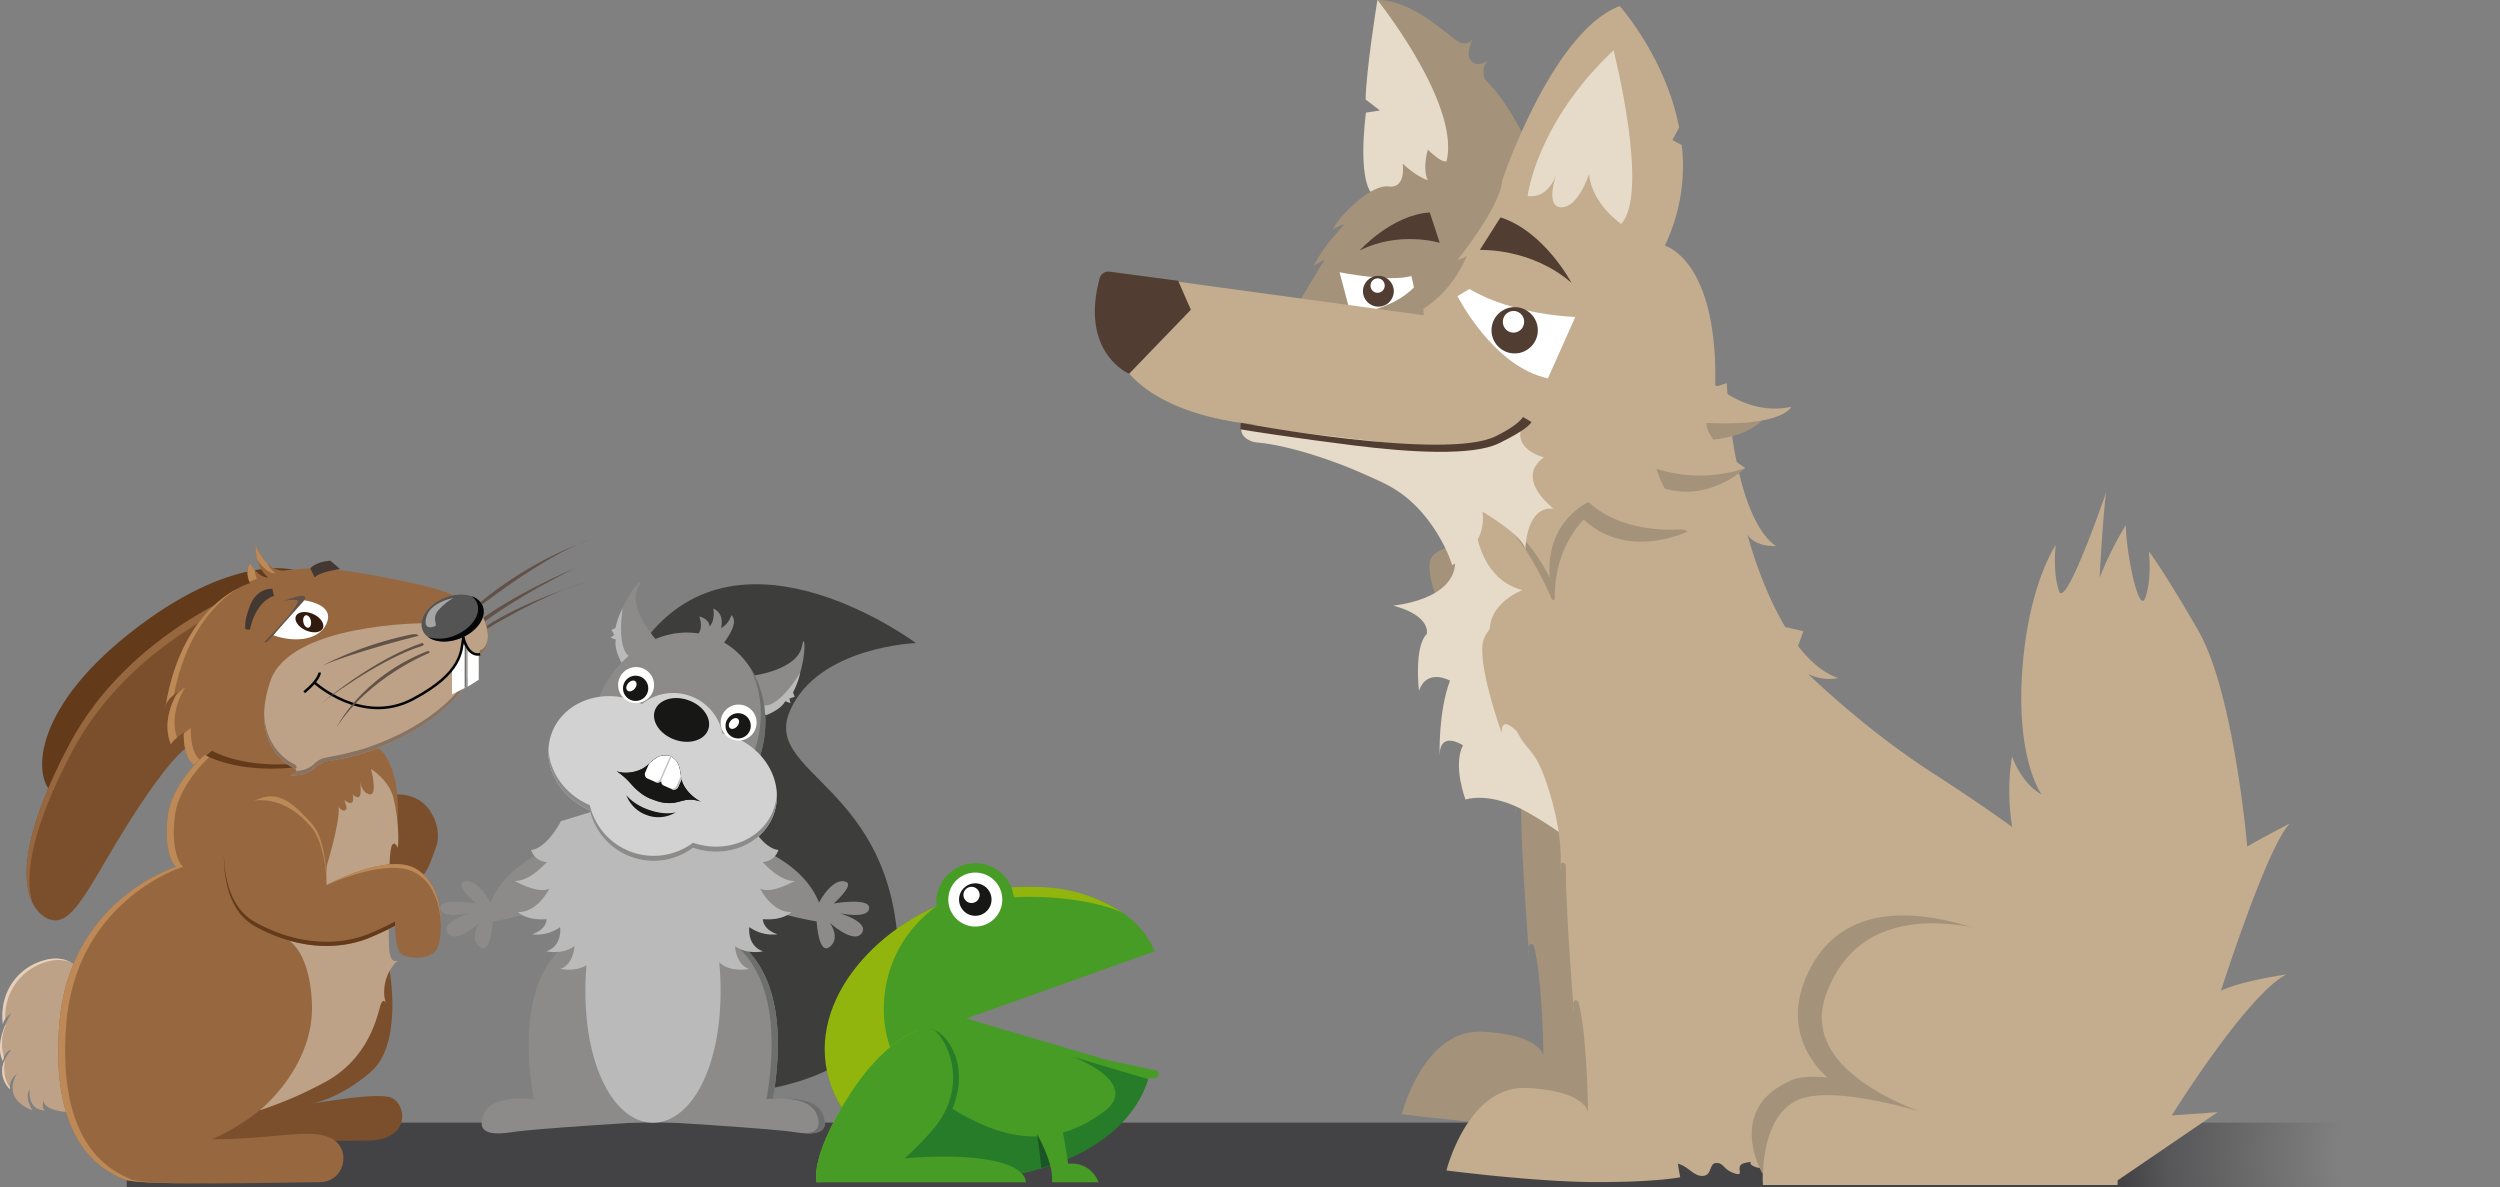 <svg xmlns="http://www.w3.org/2000/svg" width="854.832" height="405.981"><rect width="100%" height="100%" fill="#808080" stroke="none"/><defs><radialGradient id="a" cx="813.247" cy="11.058" r="5382.947" gradientTransform="matrix(.027 0 0 .019 791.083 10.85)" gradientUnits="userSpaceOnUse"><stop offset=".395" stop-color="#000106" stop-opacity="0"/><stop offset=".798" stop-color="#000106" stop-opacity=".651"/><stop offset=".9" stop-color="#000106" stop-opacity=".949"/></radialGradient><clipPath id="b"><path data-name="Path 326" d="M-1276.91-589.109c-1.563-.556-6.457-3.963-6.991-8.544-.513-4.4-1.275-5.407-2.815-6.487a1.444 1.444 0 0 0-1.011-.633 1.574 1.574 0 0 0-1.249-.17c-1.8-.135-3.076.16-6.259 3.164-3.353 3.167-9.213 3.17-10.847 2.052 4.7 3.212 4.929 4.913 8.2 7.444a14.068 14.068 0 0 0 4.7 2.507 13.862 13.862 0 0 0 4.75 1.071c4.375.275 5.911-2.4 11.522-.404z" transform="translate(1306.083 605.003)" fill="none"/></clipPath></defs><g data-name="Group 249"><path data-name="Rectangle 149" transform="translate(43.331 383.864)" opacity=".5" fill="url(#a)" d="M0 0h811.501v22.117H0z"/><g data-name="Group 243" transform="translate(374.369)"><path data-name="Path 327" d="M330.864 392.432l-10.707-38.666 7.733 7.139s-14.872-46.995-11.9-57.7c0 0 5.948 10.707 11.3 14.872 0 0-19.035-26.769-13.682-59.486 0-.012 2.888 8.958 10.113 13.088 0 0-10.113-13.682-5.949-49.374 2.853-24.454 10.775-35.925 10.775-35.925s-1.122 8.972 1.122 15.7 16.133-33.752 16.133-33.752c-1.122 7.85-2.243 29.157-2.243 29.157a117.02 117.02 0 0 1 8.971-17.943c0 8.972 4.485 31.4 6.729 24.672s1.121-15.7 1.121-15.7 4.486 5.607 16.822 26.915 16.821 74.016 16.821 74.016c7.851-4.485 14.579-7.85 14.579-7.85-7.819 7.844-23.55 57.194-23.55 57.194 6.729-3.365 22.43-5.607 22.43-5.607-13.458 6.729-39.251 48.222-39.251 48.222l15.7-1.122-36.522 24.9z" fill="#c3ad8e"/><path data-name="Path 328" d="M227.02 196.565s-6.964 21.226-15.256 26.865a3.193 3.193 0 0 0-2.321-3.317c-2.654-.995-.331 6.633-7.629 14.593 0 0 0-5.97-2.985-4.312s-7.3 13.6-7.3 13.6-8.292 6.3-8.292 29.187c0 0-.5-1.259-1.291-3.557q-.176-.509-.368-1.086c-.995-2.985-4.975 25.538-.995 54.062a22.848 22.848 0 0 1-2.321-6.3s3.316 50.082 6.633 67c0 0-7.629 1.658-28.523 1.658s-51.408-3.98-51.408-3.98 7.3-29.186 27.528-28.191 20.894 8.292 20.894 8.292-.332-26.865-3.317-37.81c0 0-2.321-2.322-1.658 3.316s-2.653-31.507-2.653-50.082c0 0-1.991-2.653-1.991 1.991 0 0 2.654-11.277-4.975-31.177a274.029 274.029 0 0 0-14.261-31.84s-.995 1.99.995 6.3c0 0-12.6-20.231-10.945-29.849s50.082-10.946 62.684-7.3 49.755 11.937 49.755 11.937z" fill="#a5927a"/><path data-name="Path 329" d="M216.075 131.005s1.769 45.107 16.8 55.721c0 0-7.076.442-9.729-3.98 0 0 10.613 42.011 30.954 49.087 0 0-4.422 1.326-10.171-1.328 0 0 19.015 18.573 41.569 33.167s40.684 27.418 53.509 39.8a105.061 105.061 0 0 0-19.9-4.422s19.9 17.689 29.186 35.82c0 0 0-4.422-12.825-5.306 0 0 14.152 25.207 15.921 42.454 0 0-.885-.885-9.287-2.654 0 0 7.96 25.206 7.518 35.82H228.451a50.674 50.674 0 0 1 .213-7.54s.671 2.676-2.867 1.348.442-2.211-3.538-1.326.443 4.864-3.537 3.538-3.538-3.538-6.192-3.538-1.326 4.422-4.864 4.422-5.307-4.422-10.171-4.422-16.8-105.691-29.629-119.4-15.919-7.518-23-15.036-21.668-35.819-19.9-55.72 0-38.473 5.749-44.664 85.36-31.841 85.36-31.841z" fill="#c3ad8e"/><path data-name="Path 330" d="M101.983 207.067s21.227-1.768 21.227-15.035-11.5-20.343-11.5-20.343l17.689.884s-.884 24.765 16.8 29.187c0 0-14.152 5.307-10.614 17.689 0 0 1.77 13.267 9.729 14.151 0 0-7.959 10.613 3.538 23 0 0 15.368 20.01 17.136 34.162 0 0-3.206-4.533-17.91-12.935-13.054-7.46-21.338-4.422-21.338-4.422s-4.422-11.5-.884-18.573c0 0-7.96-5.308-7.96 3.537 0 0-.553-14.7 3.538-25.648 0 0-7.96-4.422-10.613 3.538 0 0-1.77-15.036 2.653-19.458.006-.005 1.779-6.196-11.491-9.734z" fill="#e6dac9"/><path data-name="Path 331" d="M331.496 331.554s-1.106 7.628.663 24.874c0 0 7.075 10.723-1.327 8.955 0 0 4.754 24.211 4.312 34.825l-106.906.995s-12.935-22 9.949-31.84c4.682-2.013 12.383-.884 12.383-.884s-16.473-12.825-7.518-34.052c19.598-46.456 88.444-2.873 88.444-2.873z" fill="#a5927a"/><path data-name="Path 332" d="M335.475 329.562s14.152 25.207 15.92 42.454c0 0-.884-.885-9.286-2.654 0 0 7.96 25.206 7.518 35.82H228.458s-1.769-26.534 15.035-30.071 50.855 8.844 50.855 8.844-55.72-13.267-44.221-44.222c17.555-47.265 85.348-10.171 85.348-10.171z" fill="#c3ad8e"/><path data-name="Path 333" d="M96.609 0s-3.913 24.245-4.019 34.037l4.883 3.728-4.773.742s-3.8 26.933 4.152 29.261c0 0 25.232 3.145 28.219-4.727S117.181 4.793 96.609 0z" fill="#e6dac9"/><path data-name="Path 334" d="M148.626 51.048s-5.573-14.287-15.285-23.965c0 0-1.536-3.756 1.012-6.336 0 0-3.674 2.661-5.786-.052s1.011-8.118 1.011-8.118a3.461 3.461 0 0 1-4.277 2.14C122.065 13.868 109.965.105 96.609 0c0 0 28.343 35.4 23.661 55.09 0 0-1.042 1.207-6.419-3.919 0 0-1.944 6.665.032 10.476 0 0-3.867-1.151-8.641-5.756 0 0 1.243 7.819-3.925 7.921a5.789 5.789 0 0 1-.845-.048c-6.144-.765-16.589 9.743-19.22 14.762a15.925 15.925 0 0 1 4.25-1.921s-7.4 7.545-10.69 14.265l3.839-2.2s-7.263 11.8-9.291 15.553 53.978 13.857 53.978 13.857l25.4-66.132z" fill="#a5927a"/><g data-name="Group 221" fill="#a5927a"><path data-name="Path 335" d="M110.67 111.722a5.863 5.863 0 0 1-.143.087c.028-.81.082-.65.143-.087z"/><path data-name="Path 336" d="M210.471 137.635s4.635 7.485 19.307 4.188c0 0-4.358 8.147-22.265 8.812 0 0 .494-.385 14.868 9.429 0 0-12.419 12.044-28.466 6.7 0 0-5.838 9.3 8.837 14.916 0 0-20.209 10.182-35.6-3.991 0 0-11.323 10.4-9.753 29.98 0 0-11.887-31.562-28.316-35.616.005.004 82.281-77.312 81.388-34.418z"/></g><g data-name="Group 222" fill="#c3ad8e"><path data-name="Path 337" d="M112.314 105.687a9.998 9.998 0 0 1-.143.087c.028-.81.082-.65.143-.087z"/><path data-name="Path 338" d="M65.92 144.352s30.6-5.991 38.057-22.887c0 0 1.838-.44.606 4.086 0 0 6.387-4.775 8-15.937 0 0-.148-2.794-.271-3.927a40.354 40.354 0 0 0 14.887-18.308 6.063 6.063 0 0 1-3.1 1.391s14.776-18.435 15.184-27.075c0 0 17.039-50.907 40.183-59.61 0 0 15.655 17.435 20.317 41.506l-2.294 4.3 3.2 1.71a62.968 62.968 0 0 1-5.811 34.4s18.13 4.71 17.24 47.6c0 0 11.359 10.774 26.031 7.477 0 0-2.63 6.8-28.987 5.524 0 0-1.149 5.649 13.225 15.463a48.734 48.734 0 0 1-30.333.23 29.67 29.67 0 0 0 17.834 19.6s-25.7 5.933-41.087-8.24c0 0-14.834 6.4-13.265 25.976 0 0-8.508-19.331-24.937-23.385 0 0 2.226 12.533-8.743 18.3 0 0-2.666-17.936-24.583-28.02s-33.849-14.468-38.4-13.7-7.267 1.1-8.7-5.317z"/></g><path data-name="Path 339" d="M177.356 17.194s12.441 48.566 2.627 59.375c0 0-9.876-6.578-11.031-16.972 0 0-3.644 11.356-9.43 11.3s-1.705-11.354-1.705-11.354-2.63 8.585-9.843 7.463c0 .003 2.87-24.817 29.382-49.812z" fill="#e6dac9"/><path data-name="Path 340" d="M164.272 108.373s-20.94-.51-36.195-9.552l-4.083 2.432s12.093 24.093 30.915 28.12z" fill="#fff"/><ellipse data-name="Ellipse 59" cx="7.92" cy="7.92" rx="7.92" ry="7.92" transform="translate(135.622 105.011)" fill="#523d33"/><ellipse data-name="Ellipse 60" cx="3.653" cy="3.71" rx="3.653" ry="3.71" transform="rotate(-172.896 76.7 52.541)" fill="#fff"/><path data-name="Path 341" d="M83.671 93.087s17.169 3.477 24.574 1.28l.852 3.894s-6.524 7.654-21.636 9.113z" fill="#fff"/><ellipse data-name="Ellipse 61" cx="5.275" cy="5.275" rx="5.275" ry="5.275" transform="translate(91.671 94.309)" fill="#523d33"/><ellipse data-name="Ellipse 62" cx="2.433" cy="2.471" rx="2.433" ry="2.471" transform="rotate(-172.896 52.512 47.137)" fill="#fff"/><path data-name="Path 342" d="M123.961 96.994s-4.3 11.274-9.4 11.084L20.569 95.25 8.622 123.173s6.643 16.426 41.228 21.4l71.968 8.969c13.384 1.668 25.831-10.6 25.831-10.6s-3.7 2.88-6.006 1.7 3.206-7.845 3.206-7.845a7.011 7.011 0 0 1-9.215.635c-5.349-3.563-.744-10.12-.744-10.12s-4.305 2.361-6.5-1.478 1.89-8.009 1.89-8.009-6.473.084-7.243-6.25.924-14.581.924-14.581z" fill="#c3ad8e"/><path data-name="Path 343" d="M50.177 145.51s-1.753 5.13 6.393 5.921 23.888 4.983 41.773 13.451 23.871 28.376 23.871 28.376 12.175-6.5 10.306-18.323c0 0 14.632 8.567 14.669 13.221 0 0 .084-15.394 9.739-14.191 0 0-13.661-10.17-3.38-17.578 0 0-13.193-3.2-5.9-13.436 0 0-9.4 12.866-31.59 10.323s-65.881-7.764-65.881-7.764z" fill="#e6dac9"/><path data-name="Path 344" d="M28.49 96.015l4.337 9.9-21.109 21.879S-5.245 120.67 1.643 95.139a3.085 3.085 0 0 1 3.38-2.249z" fill="#523d33"/><path data-name="Path 345" d="M162.986 96.734s-9.18-17.522-24.28-22.412l-7.072 11.151s17.485-.829 31.352 11.261z" fill="#523d33"/><path data-name="Path 346" d="M90.494 85.689s10.92-12.189 24.023-13.045l3.407 10.38s-13.85-4.216-27.43 2.665z" fill="#523d33"/><path data-name="Path 347" d="M88.603 152.316c19.42 2.421 40.6 3.646 49.564-.738 9.318-4.559 10.936-6.73 11.1-7.311l-2.9-1.671c-.008 0-1.184 2.594-9.368 6.6-17.238 8.437-86.457-4.472-87.153-4.618l-.054 2.222c1.447.3 19.113 3.064 38.811 5.516z" fill="#523d33"/><path data-name="Path 348" d="M242.277 215.802s-6.965 21.227-15.257 26.865a3.191 3.191 0 0 0-2.321-3.317c-2.654-.995-.332 6.634-7.629 14.593 0 0 0-5.97-2.984-4.312s-7.3 13.6-7.3 13.6-8.292 6.3-8.292 29.187c0 0-.5-1.259-1.291-3.557q-.174-.509-.367-1.087c-.995-2.985-4.975 25.539-.995 54.062a22.83 22.83 0 0 1-2.322-6.3s3.317 50.083 6.634 67c0 0-7.629 1.659-28.524 1.659s-51.408-3.98-51.408-3.98 7.3-29.187 27.528-28.191 20.9 8.291 20.9 8.291-.333-26.865-3.317-37.81c0 0-2.322-2.322-1.659 3.317s-2.653-31.508-2.653-50.082c0 0-1.991-2.654-1.991 1.99 0 0 2-11.037-4.975-31.177a52.353 52.353 0 0 0-8.291-14.925s-6.966-8.292-6.634-.995c0 0-7.206-19.776-6.633-29.519.995-16.915 47.428-20.894 60.031-17.247s49.75 11.935 49.75 11.935z" fill="#c3ad8e"/></g><g data-name="Group 244" transform="translate(0 184.712)"><path data-name="Path 349" d="M163.697 21.664A128.789 128.789 0 0 1 201.244.002s-12.034 3.37-38.509 23.588z" fill="#615146"/><path data-name="Path 350" d="M196.435 9.628s-22.649 9.494-35.393 20.152l.767 1.147s9.593-8.784 34.626-21.299z" fill="#615146"/><path data-name="Path 351" d="M200.284 14.44s-21.181 6.258-34.658 15.4v.963s20.218-12.51 34.658-16.363z" fill="#615146"/><path data-name="Path 352" d="M27.953 147.782s-3.369-6.258-12.034-4.333S-.447 153.558.997 165.592c0 0 0-1.925 2.888-3.851 0 0-6.257 9.627-2.888 16.366 0 0 .482-3.369 2.888-3.851 0 0-6.739 6.74-.481 13.479a5.715 5.715 0 0 1 2.407-5.3s-5.777 8.184 5.294 12.516c0 0-2.888-4.333-.963-7.221 0 0-.963 7.221 5.3 7.221 0 0-1.445-.482-.482-3.37 0 0-.659 3.079 7.613 3.946s5.38-47.745 5.38-47.745z" fill="#bda287"/><g data-name="Group 224" fill="#e6d0bd"><path data-name="Path 353" d="M1.793 163.682a19.339 19.339 0 0 1 15.088-19.751 12.048 12.048 0 0 1 7.578.509 11.635 11.635 0 0 0-8.54-.99C7.255 145.375-.447 153.559.997 165.593a3.669 3.669 0 0 1 .796-1.911z"/><path data-name="Path 354" d="M1.323 176.887c-1.747-6.545.636-10.814.636-10.814-.021-.179-.034-.354-.052-.532-1.482 3.42-2.937 8.514-.911 12.566a6.991 6.991 0 0 1 .327-1.22z"/><path data-name="Path 355" d="M3.377 187.004c-2.861-3.6-1.675-8.982-1.784-9.271a8.667 8.667 0 0 0 1.811 10 5.019 5.019 0 0 1-.027-.729z"/></g><path data-name="Path 356" d="M134.096 87.369s2.888-1.443 8.184.963 9.146 10.591 6.739 16.848-3.851 13.479-12.034 11.072-4.813-15.885-4.813-15.885z" fill="#7b4f2b"/><path data-name="Path 357" d="M133.131 146.578s4.814 25.512-6.257 35.14-20.7 11.072-20.7 11.072 20.7-3.851 26.957-2.407c5.629 1.3 8.47 14.922-7.9 14.922s-58.727.963-58.727.963 15.6-11.552 17.524-13.96 16.849-24.069 16.849-24.069z" fill="#7b4f2b"/><path data-name="Path 358" d="M74.165 69.8S58.808 80.918 57.317 94.831c-1.444 13.478 2.888 16.848 2.888 16.848s-36.584 11.072-39.954 53.914 16.848 50.544 22.143 52.951 58.246.963 66.911.963 11.229-11.608 3.61-15.163c-7.22-3.369-18.773.482-40.435.482 0 0 26.475-10.591 32.492-32.974 5.673-21.1-.963-29.364-5.294-34.66 0 0 12.034-10.59 12.034-23.106s11.312-5.053 11.312-5.053l12.275-6.981s3.37-18.291-3.851-28.882-57.283-3.37-57.283-3.37z" fill="#97683f"/><g data-name="Group 225"><path data-name="Path 359" d="M44.803 218.544c-5.3-2.407-25.513-10.109-22.143-52.951s39.954-53.914 39.954-53.914-4.333-3.37-2.888-16.848C61.216 80.918 76.574 69.8 76.574 69.8a265.011 265.011 0 0 1 30.907-2.4 258.174 258.174 0 0 0-33.314 2.4S58.81 80.918 57.319 94.831c-1.444 13.478 2.888 16.848 2.888 16.848s-36.584 11.072-39.954 53.914 16.848 50.544 22.143 52.951c2.483 1.129 15.451 1.41 29.416 1.392-13.023-.017-24.67-.329-27.009-1.392z" fill="#bc8957"/></g><path data-name="Path 360" d="M126.876 78.223s6.257 3.851 7.7 10.109 1.926 13 1.444 16.848c0 0-.963-2.406-1.926-.963s-.963 10.109-.963 10.109-.481 21.18 0 25.994 2.888 3.37 2.888 3.37a14.82 14.82 0 0 0-4.332 7.7c-.963 4.814.481 7.221.481 7.221s-.963-2.407-1.926 0-3.214 17.81-18.6 26.405a135.122 135.122 0 0 1-22.9 9.952s18.919-14.831 17.915-36.839c-.771-16.858-7.462-20.94-7.462-20.94s11.853-8.309 12.545-25.937c0 0 4.544-14.739 4.063-20.034 0 0 1.444 1.925 2.406.963.482-.481.482-.481-.481-3.369 0 0 3.851 3.369 2.888-1.925 0 0 3.851 4.332 2.406-4.815 0 0 .482 4.333 3.37 4.815s.484-8.664.484-8.664z" fill="#bda287"/><path data-name="Path 361" d="M77.776 95.553s-6.258 27.919 9.627 36.584 30.327 7.7 39.954 3.37 7.7-3.851 7.7-3.851 0 7.7 1.925 9.627 11.554 2.888 13-2.888 1.927-20.218-7.7-25.994-30.629 5.5-30.629 5.5.3-15.124-4.993-20.9-10.591-11.553-17.81-8.665-10.593 5.769-11.074 7.217z" fill="#97683f"/><path data-name="Path 362" d="M106.663 98.441c4.908 6.109 5.055 19.5 5.055 19.5s20.94-9.869 30.567-4.092c6.458 3.874 8.365 11.645 8.486 18.087.144-6.682-1.538-15.363-8.486-19.531-9.627-5.776-30.629 5.5-30.629 5.5s.3-15.124-4.993-20.9-10.591-11.553-17.81-8.665 6.01-4.58 17.81 10.101z" fill="#bc8957"/><path data-name="Path 363" d="M135.059 130.361a78.92 78.92 0 0 1-7.7 3.7c-9.627 4.333-24.069 5.3-39.954-3.369-8.641-4.714-10.729-15.125-10.837-23.64-.111 8.747 1.7 20.1 10.837 25.083 15.885 8.665 30.327 7.7 39.954 3.37a79.6 79.6 0 0 0 7.7-3.7c.012 1.07.012-.374 0-1.444z" fill="#633b1a"/><path data-name="Path 364" d="M100.159 10.109s-20.94-6.017-56.08 21.9C10.358 58.801 11.157 82.07 18.567 86.886c9.627 6.257 13.908-10.263 36.1-31.289 18.292-17.33 25.512-19.255 25.512-19.255z" fill="#633b1a"/><path data-name="Path 365" d="M85.478 16.608s-41.4 14.923-61.616 52.951-16.073 54.393-8.664 59.209c9.628 6.258 15.4-12.034 32.252-37.548s20.218-21.661 20.218-21.661z" fill="#7b4f2b"/><path data-name="Path 366" d="M24.825 71.966c17.535-32.985 51-48.584 59.571-52.142l1.082-3.216s-41.4 14.923-61.616 52.951C7.946 99.498 7.129 116.006 11.117 124.026c-2.755-8.733-.755-24.85 13.708-52.06z" fill="#97683f"/><path data-name="Path 367" d="M70.073 73.41s17.33 10.591 50.545 0 37.547-22.143 43.323-34.178c0 0 13.961-16.366-20.7-24.069s-39.62-5.248-46.044-4.789-9.8-8.689-9.8-8.689-.482 7.221 4.333 11.072c0 0-2.888.481-6.258-4.814 0 0-1.925 2.406 0 6.739 0 0-23.106 6.258-28.882 42.36 0 0-.482-1.925 4.332-5.294 0 0-6.257 9.146-2.406 18.291 0 0-.963-.481 4.333-4.332 0 0-.482 8.184 3.369 11.072z" fill="#97683f"/><g data-name="Group 226"><path data-name="Path 368" d="M56.595 57.043c.051-.32.107-.634.161-.952a1.74 1.74 0 0 0-.161.952z" fill="#bc8957"/><path data-name="Path 369" d="M87.884 13.238a9.345 9.345 0 0 1-.831-3.168 17.434 17.434 0 0 1-1.575-2.127s-1.783 2.246-.178 6.3a18.725 18.725 0 0 1 2.584-1.005z" fill="#bc8957"/><path data-name="Path 370" d="M94.141 11.313a10.306 10.306 0 0 1-2.684-3.31 19.234 19.234 0 0 1-4.055-6.317 16.914 16.914 0 0 0 .564 4.938c3.334 5.16 6.175 4.689 6.175 4.689z" fill="#bc8957"/><path data-name="Path 371" d="M59.493 52.834c4.124-21.416 14.492-31.61 21.492-36.19-6.933 3.782-19.892 14.085-24.228 39.448a8.648 8.648 0 0 1 2.736-3.258z" fill="#bc8957"/><path data-name="Path 372" d="M58.521 70.04c-.024-.057-.044-.116-.068-.175-.008.137.068.175.068.175z" fill="#bc8957"/><path data-name="Path 373" d="M123.024 71.967c-33.214 10.59-50.544 0-50.544 0l-1.944 1.7c2.952 1.555 20 9.334 50.082-.256 10.732-3.422 18.446-6.945 24.172-10.551a113.546 113.546 0 0 1-21.766 9.107z" fill="#633b1a"/><path data-name="Path 374" d="M60.522 67.509c-2.953-8.769 2.813-17.2 2.813-17.2a16.343 16.343 0 0 0-3.219 2.818c-.32.6-.7 1.367-1.08 2.278l-.034.2a.746.746 0 0 1-.011-.091c-1.425 3.473-2.758 8.9-.538 14.357.013-.27.33-.906 2.069-2.362z" fill="#bc8957"/><path data-name="Path 375" d="M65.259 64.264a43.18 43.18 0 0 0-2.422 1.878c-.036 1.72.063 8.147 3.384 10.638l2.02-1.767c-3.429-3.127-2.982-10.749-2.982-10.749z" fill="#bc8957"/></g><path data-name="Path 376" d="M107.621 12.757l-1.527-3.111s1.527-2.184 6.822-2.666l3.37 2.889s-7.222.96-8.665 2.888z" fill="#433832"/><path data-name="Path 377" d="M93.661 19.014l-.548-2.406s-5.229-.482-7.635 5.776-1.471 8.123-1.471 8.123l1.471.061s1.443-9.147 8.183-11.554z" fill="#433832"/><path data-name="Path 378" d="M103.293 20.459s10.591.963 8.664 7.221-10.609 7.685-18.542 4.8z" fill="#fff"/><ellipse data-name="Ellipse 63" cx="3.063" cy="5.046" rx="3.063" ry="5.046" transform="rotate(-65.896 72.152 -62.715)" fill="#321a0f"/><ellipse data-name="Ellipse 64" cx="1.315" cy="2.167" rx="1.315" ry="2.167" transform="rotate(-11.88 176.323 -483.364)" fill="#fff"/><g data-name="Group 227"><path data-name="Path 379" d="M164.182 38.992c4.333-.964 3.032-12.525-1.372-15.409s-17.884 4.818-17.884 4.818-45.73 0-52.469 19.736 4.244 27.943 7.657 29.616-.918 2.636-.918 2.636 5.3.482 8.184-2.406 4.092-1.686 14.681-4.574 36.585-13.477 42.121-34.417z" fill="#bda287"/></g><g data-name="Group 228" fill="#887261"><path data-name="Path 380" d="M164.182 37.548c-5.535 20.94-31.529 31.529-42.12 34.419s-11.793 1.685-14.681 4.573a9.688 9.688 0 0 1-5.963 2.376c.139.949-2.22 1.475-2.22 1.475s5.3.482 8.184-2.406 4.092-1.686 14.681-4.574 36.585-13.478 42.12-34.417c2.006-.447 2.8-3.167 2.644-6.244-.13 2.445-.96 4.424-2.645 4.798z"/><path data-name="Path 381" d="M100.94 78.254c.653-.45.88-1.109-.825-1.943-2.581-1.266-9.485-6.271-9.787-17.169-.3 11.9 7.1 17.293 9.787 18.613a4.578 4.578 0 0 1 .825.499z"/></g><path data-name="Path 382" d="M95.586 21.421s5.3-2.407 7.7-2.407 0 2.407 0 2.407L91.252 34.9h-.963s13.96-13.96 11.072-14.442a10.756 10.756 0 0 0-5.775.963z" fill="#615146"/><path data-name="Path 383" d="M154.554 52.711V44.38s4.333-5.148 3.851-10.925l.963 2.888v13.719l-.481.482z" fill="#fff"/><path data-name="Path 384" d="M158.405 33.456c.093 1.121 0 .644-.2 1.684l.68.963v14.442l.481-.482V36.344z" fill="#6d6e6e"/><path data-name="Path 385" d="M163.701 47.723l-3.851 2.406V37.687a4.407 4.407 0 0 0 2.67 1.367c1.661.178 1.18.178 1.18.178z" fill="#fff"/><path data-name="Path 386" d="M159.85 37.686l-.481-.963v13.339h.481z" fill="#a5a5a4"/><g data-name="Group 229" fill="none" stroke="#040506" stroke-miterlimit="10" stroke-width=".871"><path data-name="Path 387" d="M109.303 45.249s0 2.407-5.3 6.74"/><path data-name="Path 388" d="M164.182 38.992c-4.332.963-5.776-5.777-5.776-5.777-.722 4.574 0 12.034-17.33 21.181s-33.585-5.776-33.585-5.776"/></g><ellipse data-name="Ellipse 65" cx="11.072" cy="7.403" rx="11.072" ry="7.403" transform="rotate(-22.143 132.033 -350.162)" fill="#545454"/><path data-name="Path 389" d="M165.022 22.45a6.021 6.021 0 0 0-3.814-3.3 5.349 5.349 0 0 1 1.888 2.338c1.542 3.788-1.8 8.726-7.464 11.031a13.513 13.513 0 0 1-9.232.617c2.558 1.83 6.908 2.076 11.158.346 5.662-2.305 9.005-7.244 7.464-11.032z" fill="#040506"/><path data-name="Path 390" d="M155.035 19.737s-7.7 1.443-9.145 6.257 1.926 3.852 2.888 3.37-1.445-2.888 1.443-5.776a21.369 21.369 0 0 1 4.814-3.851z" fill="#a5a5a4"/><path data-name="Path 391" d="M142.999 32.734s-19.736 4.813-32.733 10.109a122.673 122.673 0 0 1 30.327-10.591s2.406-.48 2.406.482z" fill="#615146"/><path data-name="Path 392" d="M144.445 35.14s-13.96 3.852-34.658 20.7c0 0 19.254-14.922 34.658-19.737 0 0 .963-.481 0-.963z" fill="#615146"/><path data-name="Path 393" d="M146.857 38.51s-20.7 8.184-31.771 25.512c0 0 8.033-16.794 30.657-25.94-.005 0 1.314-.594 1.114.428z" fill="#615146"/></g><g data-name="Group 242" transform="translate(150.564 198.89)"><path data-name="Path 295" d="M162.619 20.997s-59.6-44.453-92.494-1.2c-43.155 56.754 21.529 113.225 21.13 123.99s-20.333 31.1-20.333 31.1 87.311 10.764 85.716-47.442-46.645-61.4-37.077-83.325 43.058-23.123 43.058-23.123z" fill="#3d3d3c"/><path data-name="Path 296" d="M74.278 20.436s-10.769-11.5-6.491-18.885-14.668 13.2-4.965 26.755z" fill="#8c8b8a"/><path data-name="Path 297" d="M62.355 9.047s-2.15 12.9 2.013 16.324-2.427 2.3-2.427 2.3-2.707-4.8-1.913-7.856l-1.827-.664 1.3-.958-1-1.635 1.393-.766a26.037 26.037 0 0 1 2.461-6.745z" fill="#bbbaba"/><path data-name="Path 298" d="M106.59 32.2s15.644-1.891 17.112-10.3 2.751 19.541-13.395 23.687z" fill="#8c8b8a"/><path data-name="Path 299" d="M123.047 31.136s-6.645 11.264-12.036 11.212.383 3.32.383 3.32 5.16-1.94 6.516-4.787l1.826.664-.383-1.572 1.814-.612-.575-1.482a26.022 26.022 0 0 0 2.455-6.743z" fill="#bbbaba"/><path data-name="Path 300" d="M97.018 20.811c1.417-1.857 5.061-7.143 2.494-9.378a7.429 7.429 0 0 1-3.527 4.444s1.458-4.879-2.655-6.694c0 0 .842 3.807-1.3 6.207 0 0 .256-2.453-3.5-3.5 0 0 1.462 3.466-.24 5.824-13.989-2.213-28.818 7.521-34.682 23.632-6.525 17.925.522 36.946 15.738 42.485s32.84-4.5 39.365-22.43c5.911-16.25.673-33.399-11.693-40.59z" fill="#8c8b8a"/><g data-name="Group 208"><path data-name="Path 301" d="M105.771 29.156c4.347 8.305 5.161 19.12 1.358 29.567-6.524 17.926-24.148 27.967-39.365 22.43A26.039 26.039 0 0 1 54.95 70.887 26.511 26.511 0 0 0 69.342 83.83c15.216 5.538 32.84-4.5 39.365-22.43 4.226-11.609 2.756-23.676-2.936-32.244z" fill="#6d6e6e"/></g><path data-name="Path 302" d="M43.605 88.888S23.06 94.46 17.141 109.781c.155.114-4.724-9.149-9.359-7.055-2.585 1.167 4.335 7.326 4.335 7.326s-12.458-2.186-12.11 1.645 10.167 1.645 10.167 1.645-10.411 3.046-7.625 6.877 10.915-3.589 10.915-3.589-3.831 5.09 0 8.223 4.485-8.671 4.485-8.671a122.05 122.05 0 0 0 19.388-5.008c9.75-3.482 16.018-12.884 16.018-12.884z" fill="#8c8b8a"/><path data-name="Path 303" d="M103.025 88.888s20.544 5.572 26.464 20.893c-.156.114 4.724-9.149 9.358-7.055 2.585 1.167-4.336 7.326-4.336 7.326s12.459-2.186 12.111 1.645-10.167 1.645-10.167 1.645 10.411 3.046 7.624 6.877-10.913-3.589-10.913-3.589 3.831 5.09 0 8.223-4.485-8.671-4.485-8.671a122.079 122.079 0 0 1-19.389-5.008c-9.75-3.482-16.018-12.884-16.018-12.884z" fill="#8c8b8a"/><path data-name="Path 304" d="M50.081 120.19s-26.852 5.793-18.142 56.771c0 0-14.152-1.931-17.054 5.02s2.9 7.338 10.16 6.18 45.72-3.476 45.72-3.476-11.974-62.949-14.515-65.653-6.169 1.158-6.169 1.158z" fill="#8c8b8a"/><path data-name="Path 305" d="M95.55 120.19s26.853 5.793 18.143 56.771c0 0 14.152-1.931 17.054 5.02s-2.9 7.338-10.16 6.18-45.72-3.476-45.72-3.476 11.974-62.949 14.514-65.653 6.169 1.158 6.169 1.158z" fill="#8c8b8a"/><g data-name="Group 209" fill="#6d6e6e"><path data-name="Path 306" d="M93.399 120.19s26.852 5.793 18.143 56.771c0 0 .854-.116 2.182-.189 8.609-50.8-18.174-56.582-18.174-56.582s-2.7-2.87-5.072-1.924a8.158 8.158 0 0 1 2.921 1.924z"/><path data-name="Path 307" d="M130.748 181.981c-2.025-4.849-9.521-5.375-13.871-5.25 4.334.132 10 1.133 11.721 5.25 1.97 4.716-.072 6.41-3.853 6.649 5.088.263 8.321-1.101 6.003-6.649z"/></g><path data-name="Path 308" d="M95.84 139.904c0 26.917-10.352 45.091-23.124 45.091s-23.118-18.175-23.118-45.091 10.353-48.74 23.124-48.74 23.118 21.822 23.118 48.74z" fill="#bbbaba"/><path data-name="Path 309" d="M41.259 81.875s-4.788 9.361-10.225 9.855a5.826 5.826 0 0 0 5.392 4.118s-5.909 6.818-11.017 6.468c0 0 8.14 4.645 11.873 2.643 0 0-3.948 8.135-10.723 8.04 0 0 2.714 2.941 9.793 2.411 0 0 .075 3.527-5.021 5.157a13.633 13.633 0 0 0 9.633-2.444s.941 6.261-4.667 8.275c0 0 5.475 1.27 9.561-1.793 0 0-.24 6.35-4.85 7.814 0 0 6.631 1.4 10.327-2.366l18.777-31.989-17.224-19.73z" fill="#bbbaba"/><path data-name="Path 310" d="M105.37 81.875s4.787 9.361 10.224 9.855a5.824 5.824 0 0 1-5.39 4.118s5.908 6.818 11.017 6.468c0 0-8.141 4.645-11.874 2.643 0 0 3.949 8.135 10.725 8.04 0 0-2.713 2.941-9.793 2.411 0 0-.075 3.527 5.02 5.157a13.633 13.633 0 0 1-9.632-2.444s-.94 6.261 4.666 8.275c0 0-5.474 1.27-9.559-1.793 0 0 .24 6.35 4.849 7.814 0 0-6.63 1.4-10.325-2.366L76.522 98.064l17.222-19.73z" fill="#bbbaba"/><path data-name="Path 311" d="M99.593 52.801a25.578 25.578 0 0 0-3.13-.915 17.133 17.133 0 0 0-10.954-12.773 17.132 17.132 0 0 0-16.565 2.715 25.805 25.805 0 0 0-2.678-1.157c-11.765-4.282-24.4.752-28.217 11.244-3.672 10.089 2.148 21.548 13.061 26.22a22.4 22.4 0 0 0 14.167 15.982 22.4 22.4 0 0 0 21.1-3.116c11.588 3.894 23.853-1.14 27.606-11.45 3.82-10.488-2.622-22.468-14.39-26.75z" fill="#d2d2d2"/><path data-name="Path 312" d="M113.984 77.827c-3.752 10.311-16.018 15.344-27.606 11.451a22.4 22.4 0 0 1-21.1 3.116 22.4 22.4 0 0 1-14.167-15.982c-8.394-3.593-13.767-11.2-14.134-19.11-.4 8.51 5.133 16.979 14.134 20.832a22.4 22.4 0 0 0 14.167 15.982A22.4 22.4 0 0 0 86.378 91c11.588 3.894 23.853-1.14 27.606-11.45a18.232 18.232 0 0 0 1.074-7.147 18.163 18.163 0 0 1-1.074 5.424z" fill="#8c8b8a"/><ellipse data-name="Ellipse 52" cx="6.152" cy="6.152" rx="6.152" ry="6.152" transform="translate(60.788 29.2)" fill="#fff"/><ellipse data-name="Ellipse 53" cx="4.329" cy="4.329" rx="4.329" ry="4.329" transform="translate(62.447 32.139)" fill="#171716"/><ellipse data-name="Ellipse 54" cx="2.099" cy="1.453" rx="2.099" ry="1.453" transform="rotate(-49.3 70.997 -50.353)" fill="#fff"/><ellipse data-name="Ellipse 55" cx="6.152" cy="6.152" rx="6.152" ry="6.152" transform="translate(95.842 42.025)" fill="#fff"/><ellipse data-name="Ellipse 56" cx="4.329" cy="4.329" rx="4.329" ry="4.329" transform="translate(97.501 44.964)" fill="#171716"/><ellipse data-name="Ellipse 57" cx="2.099" cy="1.453" rx="2.099" ry="1.453" transform="rotate(-49.3 102.506 -82.132)" fill="#fff"/><ellipse data-name="Ellipse 58" cx="7.138" cy="9.693" rx="7.138" ry="9.693" transform="rotate(-70 71.652 -25.318)" fill="#171716"/><g data-name="Group 210" fill="#171716"><path data-name="Path 313" d="M89.289 75.285c.184.1.291.153.291.153-.102-.058-.193-.099-.291-.153z"/><path data-name="Path 314" d="M89.29 75.285c-1.563-.556-6.457-3.963-6.991-8.544-.513-4.4-1.275-5.407-2.815-6.487a1.444 1.444 0 0 0-1.011-.633 1.574 1.574 0 0 0-1.249-.17c-1.8-.135-3.076.16-6.259 3.164-3.353 3.167-9.213 3.17-10.847 2.052 4.7 3.212 4.929 4.913 8.2 7.444a14.068 14.068 0 0 0 4.7 2.507 13.862 13.862 0 0 0 4.75 1.071c4.375.275 5.911-2.4 11.522-.404z"/><path data-name="Path 315" d="M60.117 64.667c-.109-.023-.207-.05-.321-.071 0 0 .117.028.321.071z"/></g><g data-name="Group 211" fill="#171716"><path data-name="Path 316" d="M89.289 75.285c.184.1.291.153.291.153-.102-.058-.193-.099-.291-.153z"/><path data-name="Path 317" d="M89.29 75.285c-1.563-.556-6.457-3.963-6.991-8.544-.513-4.4-1.275-5.407-2.815-6.487a1.444 1.444 0 0 0-1.011-.633 1.574 1.574 0 0 0-1.249-.17c-1.8-.135-3.076.16-6.259 3.164-3.353 3.167-9.213 3.17-10.847 2.052 4.7 3.212 4.929 4.913 8.2 7.444a14.068 14.068 0 0 0 4.7 2.507 13.862 13.862 0 0 0 4.75 1.071c4.375.275 5.911-2.4 11.522-.404z"/><path data-name="Path 318" d="M60.117 64.667c-.109-.023-.207-.05-.321-.071 0 0 .117.028.321.071z"/></g><path data-name="Path 319" d="M63.587 72.976s2.324 3.232 7.995 5.137 8.967.717 8.967.717a11.294 11.294 0 0 1-9.912 1.006 11.512 11.512 0 0 1-7.05-6.86z" fill="#171716"/><g data-name="Group 212" fill="#171716"><path data-name="Path 320" d="M89.289 75.284c.184.1.291.153.291.153-.102-.058-.193-.099-.291-.153z"/><path data-name="Path 321" d="M60.117 64.667c-.109-.023-.207-.05-.321-.071 0 0 .117.028.321.071z"/></g><g data-name="Group 219"><g data-name="Group 218" clip-path="url(#b)" transform="translate(60.117 59.391)"><g data-name="Group 217"><g data-name="Group 214" transform="translate(9.299 -3.266)"><rect data-name="Rectangle 146" width="6.239" height="11.542" rx="1.503" transform="rotate(23.661 2.316 11.057)" fill="#fff"/><g data-name="Group 213" fill="#c2c1c1"><path data-name="Path 322" d="M1.521 11.239l1.377.6z"/><path data-name="Path 323" d="M8.825 1.837l-.606-.265a1.668 1.668 0 0 1 .855 2.188l-3.3 7.528a1.665 1.665 0 0 1-2.187.856l.6.265a1.666 1.666 0 0 0 2.189-.855l3.3-7.528a1.668 1.668 0 0 0-.851-2.189z"/></g></g><g data-name="Group 216" transform="translate(14.871 -.85)"><rect data-name="Rectangle 147" width="6.239" height="11.542" rx="1.503" transform="rotate(23.661 2.316 11.057)" fill="#fff"/><g data-name="Group 215" fill="#c2c1c1"><path data-name="Path 324" d="M1.521 11.243l1.377.6z"/><path data-name="Path 325" d="M8.824 1.837l-.6-.265a1.666 1.666 0 0 1 .854 2.188l-3.3 7.528a1.668 1.668 0 0 1-2.188.856l.606.265a1.666 1.666 0 0 0 2.187-.855l3.3-7.528a1.666 1.666 0 0 0-.859-2.189z"/></g></g></g></g></g></g><g data-name="Group 245"><path data-name="Path 394" d="M394.49 324.596c-6.892-15.844-27.98-22.549-48.659-21.216a13.337 13.337 0 0 0-14.547-8.041 13.334 13.334 0 0 0-11.035 14.49c-28.634 12.817-44.344 40.278-35.521 62.014l45.154-23.388 64.9-23.165c-.097-.229-.191-.461-.292-.694z" fill="#469c24"/><path data-name="Path 395" d="M283.915 369.148c.027.273.743 3.34.852 3.592 9.557 21.961 23.245 34.017 55.12 30.074 31.54-3.9 48.942-20.821 53.539-35.964l-63.273-18.657z" fill="#469c24"/><path data-name="Path 396" d="M284.456 404.07c-1.183-5.672 2.621-19.75 11.765-33.465 5.937-8.906 12.438-15.077 17.865-18.322-6.03 1.847-14.774 8.818-22.552 20.485-9.144 13.715-13.486 25.812-12.3 31.485z" fill="#91b50d"/><g data-name="Group 231" transform="translate(324.252 298.357)"><ellipse data-name="Ellipse 66" cx="9.234" cy="9.234" rx="9.234" ry="9.234" fill="#fff"/><ellipse data-name="Ellipse 67" cx="5.555" cy="5.555" rx="5.555" ry="5.555" transform="translate(3.678 3.678)" fill="#171716"/><ellipse data-name="Ellipse 68" cx="2.778" cy="2.778" rx="2.778" ry="2.778" transform="translate(5.169 4.866)" fill="#fff"/></g><path data-name="Path 397" d="M367.198 361.437c21.091 9.194 13.165 16.494 10.6 18.434-25.821 19.523-48.907 1.531-63.238-8.069a29.341 29.341 0 0 0-5.769-3v15.254H290.71c9.425 14.613 23.314 21.948 49.177 18.748 31.54-3.9 48.131-18.658 52.728-33.8z" fill="#267c28"/><g data-name="Group 232" fill="#91b50d"><path data-name="Path 398" d="M346.737 306.815c11.388-.734 28.029.994 37.226 5.318-14.061-9.013-26.364-9.273-38.132-8.752.201.383.741 3.033.906 3.434z"/><path data-name="Path 399" d="M320.249 309.831c-28.634 12.817-48.953 42.322-32.188 69.362l19.649-14.422c-9.194-13.519-8.11-40.019 12.539-54.94z"/></g><g data-name="Group 233"><path data-name="Path 400" d="M317.896 352.766c4.317 3.765 11.27 19.327-1.3 33.743a108.274 108.274 0 0 1-9.44 9.6c1.343-.13 4.008-.054 5.428-.146 2.993-2.7 6.566-5.434 9.076-9.263 11.295-17.236 4.616-29.154.3-32.919-1.144-1-3.181-2.235-5.356-1.732a3.759 3.759 0 0 1 1.292.717z" fill="#267c28"/></g><path data-name="Path 401" d="M350.79 404.253c-.194-4.515-8.253-8.785-27.77-8.785-4.859 0-9.488.227-13.707.636a108.4 108.4 0 0 0 9.441-9.595c12.57-14.416 5.618-29.979 1.3-33.743s-17.409 3.334-28.522 20c-9.144 13.715-13.486 25.812-12.3 31.485z" fill="#469c24"/><path data-name="Path 402" d="M356.022 399.384s-.72-7.571-1.443-11.9 5.408 10.455 5.408 10.455a15.406 15.406 0 0 1-3.965 1.445z" fill="#1a5526"/><path data-name="Path 403" d="M353.391 385.732s7.038 11.112 6.3 18.521h15.927a9.655 9.655 0 0 0-10.371-6.3s-2.223-15.557-4.445-21.483" fill="#469c24"/><path data-name="Path 404" d="M394.312 365.805a3.009 3.009 0 0 1 1.425.448c1.131.995.434 2.81-2.445 2.35-6.769-1.079-37.48-10.937-37.48-10.937z" fill="#469c24"/></g></g></svg>